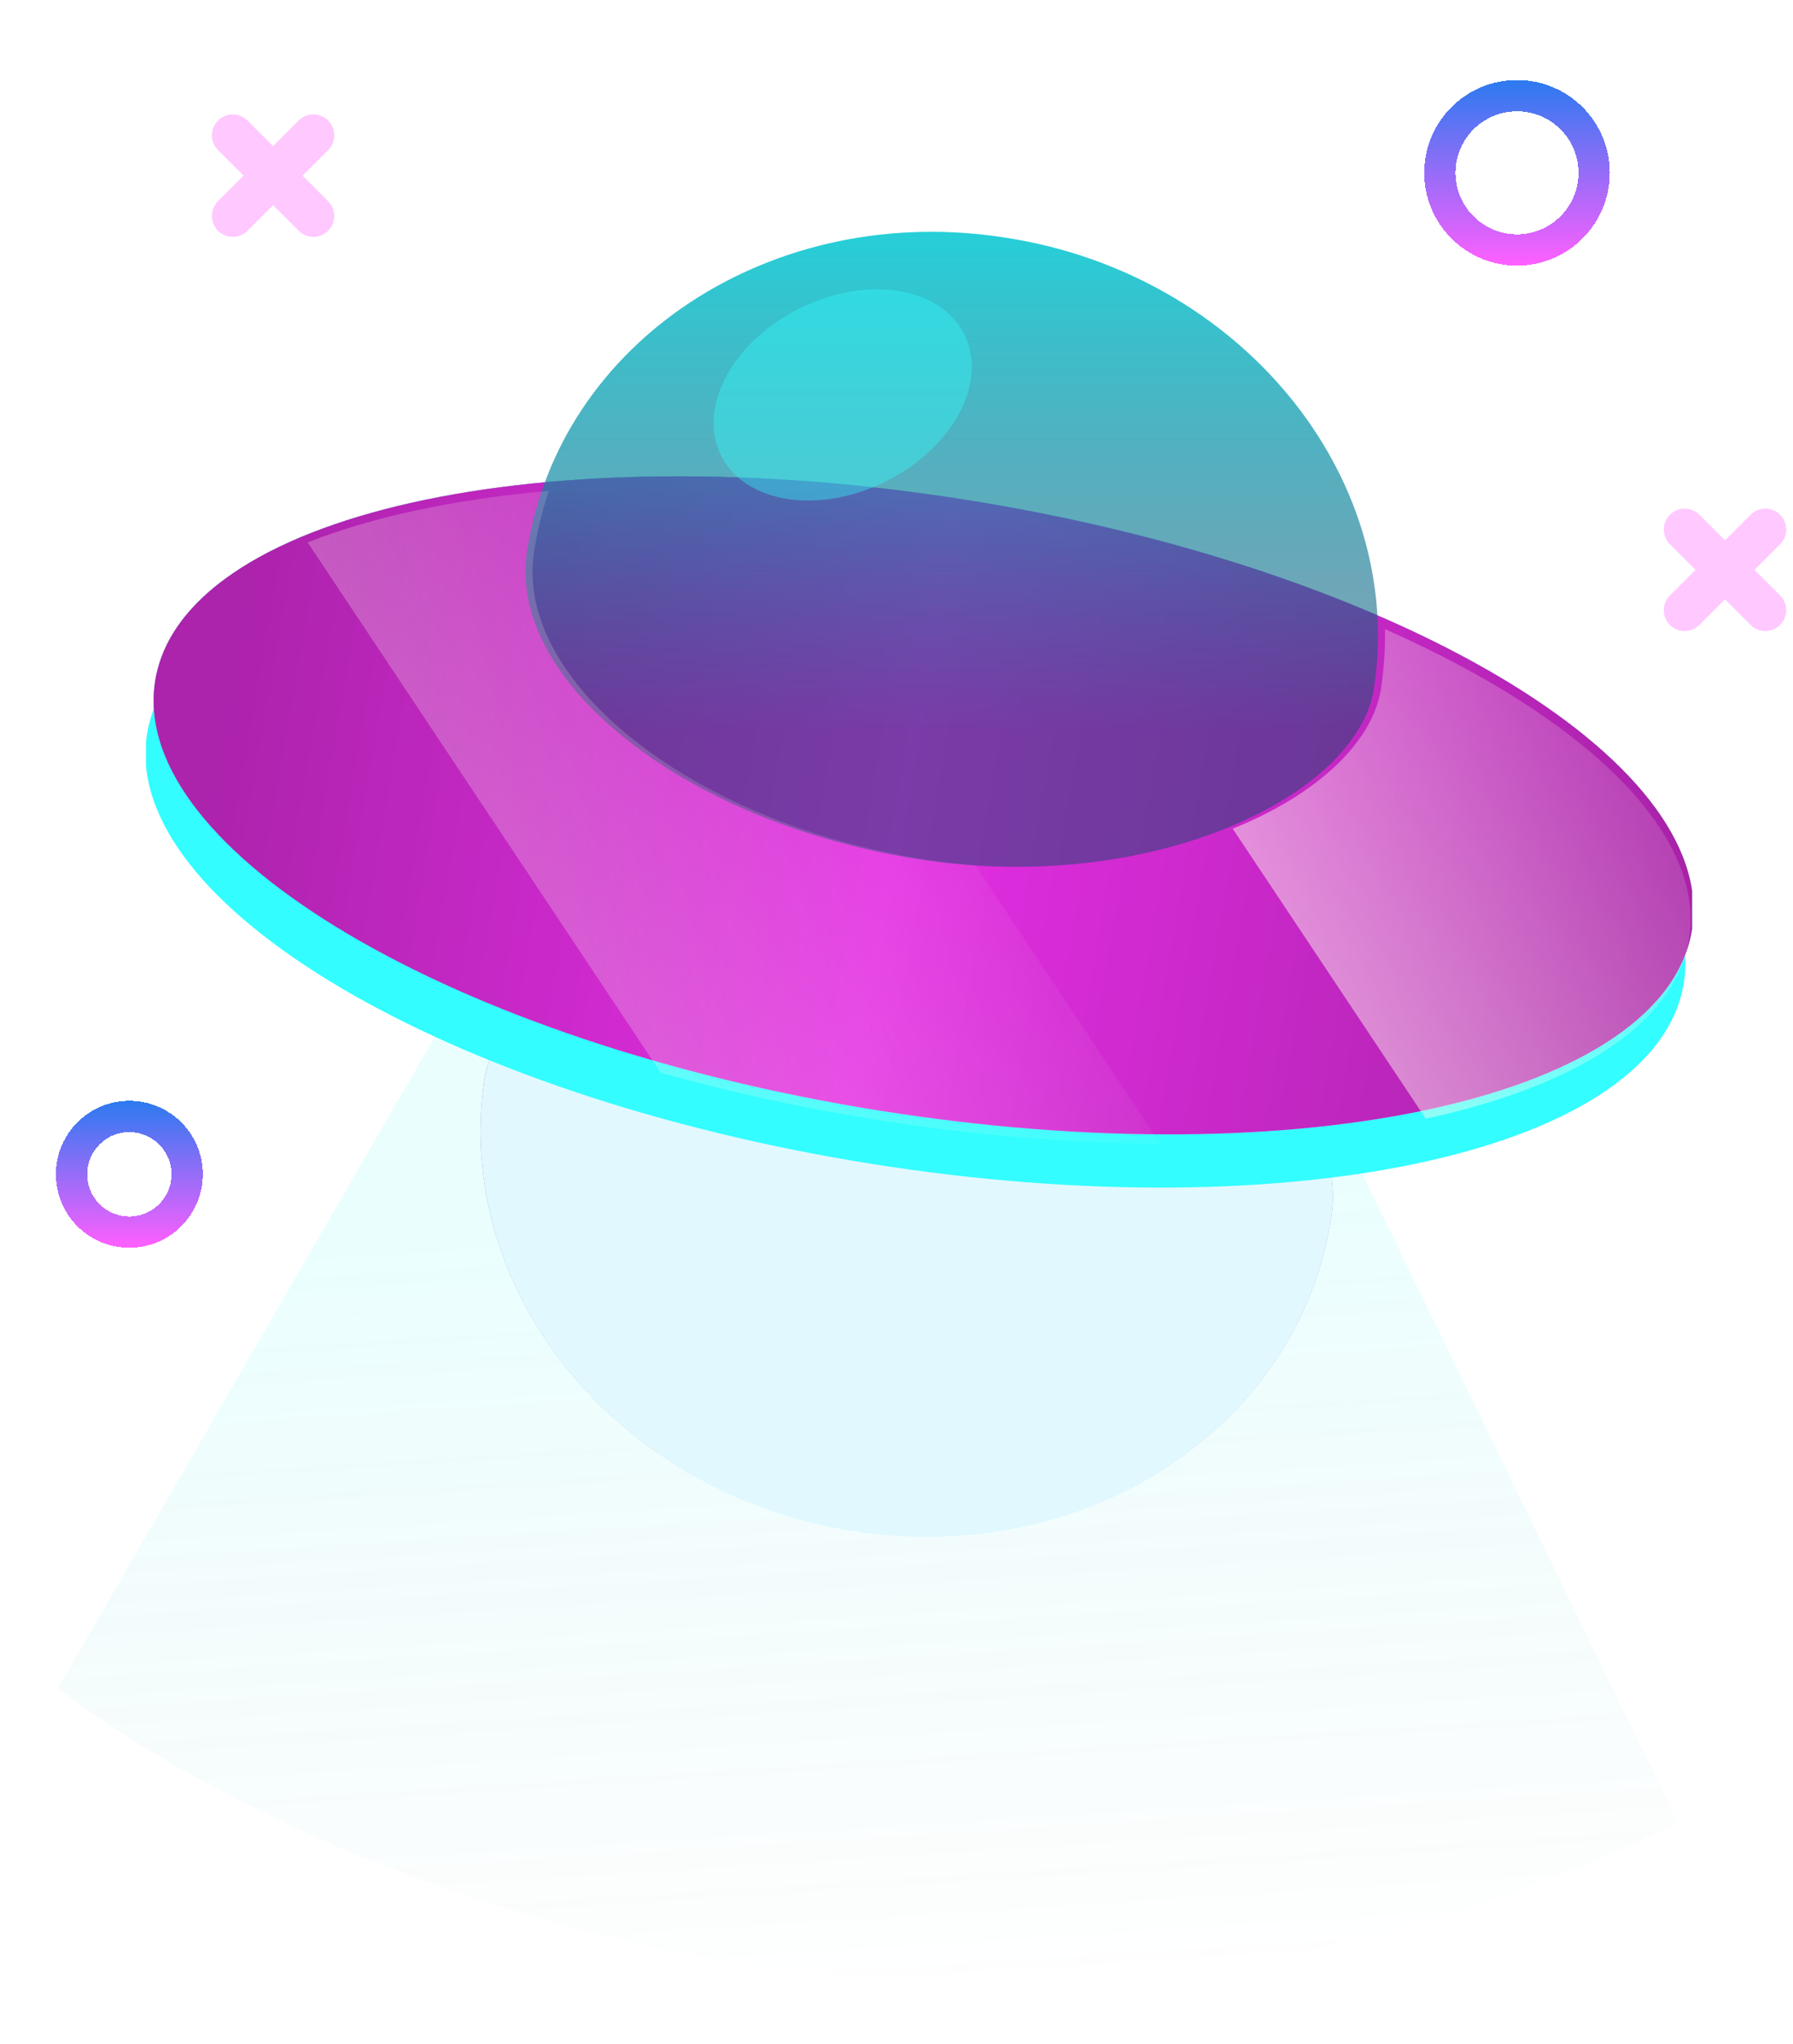 <svg width="172" height="196" viewBox="0 0 172 196" fill="none" xmlns="http://www.w3.org/2000/svg">
  <g filter="url(#filter0_f_7015_17158)">
    <path d="M5.564 161.895L52.122 81.419L118.158 86.854L160.975 174.783C93.356 207.812 29.194 179.953 5.564 161.895Z" fill="url(#paint0_linear_7015_17158)" fill-opacity="0.1"/>
  </g>
  <g clip-path="url(#clip0_7015_17158)">
    <g filter="url(#filter1_i_7015_17158)">
      <path d="M127.721 93.609C129.554 81.34 112.846 67.833 90.426 64.231C68.006 60.629 47.957 70.197 46.448 80.665C43.538 100.925 59.275 120.172 81.695 123.774C104.115 127.375 124.703 113.869 127.721 93.609Z" fill="url(#paint1_linear_7015_17158)"/>
      <path d="M127.721 93.609C129.554 81.34 112.846 67.833 90.426 64.231C68.006 60.629 47.957 70.197 46.448 80.665C43.538 100.925 59.275 120.172 81.695 123.774C104.115 127.375 124.703 113.869 127.721 93.609Z" fill="#E2F8FF"/>
    </g>
    <path d="M161.546 94.111C163.913 77.95 132.821 59.577 92.1 53.072C51.379 46.568 16.448 54.397 14.081 70.558C11.714 86.718 42.806 105.092 83.527 111.596C124.248 118.1 159.179 110.272 161.546 94.111Z" fill="#33FDFE"/>
    <path d="M162.331 89.006C164.698 72.845 133.606 54.472 92.885 47.967C52.164 41.463 17.234 49.292 14.866 65.453C12.499 81.614 43.591 99.987 84.312 106.491C125.034 112.996 159.964 105.167 162.331 89.006Z" fill="url(#paint2_linear_7015_17158)"/>
    <path d="M162.331 89.006C164.698 72.845 133.606 54.472 92.885 47.967C52.164 41.463 17.234 49.292 14.866 65.453C12.499 81.614 43.591 99.987 84.312 106.491C125.034 112.996 159.964 105.167 162.331 89.006Z" fill="#91EBFF"/>
    <path d="M162.331 89.006C164.698 72.845 133.606 54.472 92.885 47.967C52.164 41.463 17.234 49.292 14.866 65.453C12.499 81.614 43.591 99.987 84.312 106.491C125.034 112.996 159.964 105.167 162.331 89.006Z" fill="url(#paint3_linear_7015_17158)"/>
    <path d="M50.546 52.975C48.713 65.244 65.421 78.751 87.841 82.353C110.261 85.955 130.31 76.387 131.819 65.919C134.837 45.659 118.992 26.299 96.572 22.81C74.151 19.209 53.564 32.715 50.546 52.975Z" fill="url(#paint4_linear_7015_17158)"/>
    <path opacity="0.38" d="M84.42 46.433C90.966 43.444 94.668 37.189 92.689 32.462C90.709 27.734 83.798 26.324 77.252 29.312C70.707 32.3 67.005 38.556 68.984 43.283C70.964 48.011 77.875 49.421 84.42 46.433Z" fill="#33FDFE"/>
    <path fill-rule="evenodd" clip-rule="evenodd" d="M88.515 82.371C66.095 78.77 49.388 65.263 51.22 52.994C51.525 50.949 52.008 48.973 52.655 47.076C43.638 47.865 35.746 49.551 29.512 52.015L63.38 102.872C69.87 104.696 76.797 106.225 84.028 107.38C93.543 108.9 102.742 109.637 111.284 109.668L93.569 82.969C91.903 82.842 90.216 82.645 88.515 82.371Z" fill="url(#paint5_linear_7015_17158)" fill-opacity="0.3"/>
    <path fill-rule="evenodd" clip-rule="evenodd" d="M118.252 79.469C126.308 76.221 131.737 71.193 132.495 65.938C132.775 64.058 132.892 62.186 132.857 60.333C151.84 68.738 163.534 79.752 162.048 89.895C160.846 98.099 151.254 104.155 136.772 107.28L118.252 79.469Z" fill="url(#paint6_linear_7015_17158)" fill-opacity="0.6"/>
  </g>
  <g filter="url(#filter2_d_7015_17158)">
    <circle cx="144.524" cy="15.573" r="7.399" stroke="url(#paint7_linear_7015_17158)" stroke-width="3" shape-rendering="crispEdges"/>
  </g>
  <g filter="url(#filter3_d_7015_17158)">
    <path d="M16.953 111.609C16.953 114.671 14.471 117.154 11.408 117.154C8.346 117.154 5.863 114.671 5.863 111.609C5.863 108.546 8.346 106.064 11.408 106.064C14.471 106.064 16.953 108.546 16.953 111.609Z" stroke="url(#paint8_linear_7015_17158)" stroke-width="3" shape-rendering="crispEdges"/>
  </g>
  <path d="M22.326 12.976L30.065 20.714" stroke="#FFC8FF" stroke-width="4" stroke-linecap="round"/>
  <path d="M30.064 12.975L22.326 20.714" stroke="#FFC8FF" stroke-width="4" stroke-linecap="round"/>
  <path d="M161.605 50.776L169.344 58.514" stroke="#FFC8FF" stroke-width="4" stroke-linecap="round"/>
  <path d="M169.344 50.776L161.605 58.514" stroke="#FFC8FF" stroke-width="4" stroke-linecap="round"/>
  <defs>
    <filter id="filter0_f_7015_17158" x="1.564" y="77.419" width="163.41" height="116.717" filterUnits="userSpaceOnUse" color-interpolation-filters="sRGB">
      <feFlood flood-opacity="0" result="BackgroundImageFix"/>
      <feBlend mode="normal" in="SourceGraphic" in2="BackgroundImageFix" result="shape"/>
      <feGaussianBlur stdDeviation="2" result="effect1_foregroundBlur_7015_17158"/>
    </filter>
    <filter id="filter1_i_7015_17158" x="46.102" y="63.458" width="81.758" height="64.898" filterUnits="userSpaceOnUse" color-interpolation-filters="sRGB">
      <feFlood flood-opacity="0" result="BackgroundImageFix"/>
      <feBlend mode="normal" in="SourceGraphic" in2="BackgroundImageFix" result="shape"/>
      <feColorMatrix in="SourceAlpha" type="matrix" values="0 0 0 0 0 0 0 0 0 0 0 0 0 0 0 0 0 0 127 0" result="hardAlpha"/>
      <feOffset dy="23"/>
      <feGaussianBlur stdDeviation="2"/>
      <feComposite in2="hardAlpha" operator="arithmetic" k2="-1" k3="1"/>
      <feColorMatrix type="matrix" values="0 0 0 0 0 0 0 0 0 0 0 0 0 0 0 0 0 0 0.25 0"/>
      <feBlend mode="normal" in2="shape" result="effect1_innerShadow_7015_17158"/>
    </filter>
    <filter id="filter2_d_7015_17158" x="135.625" y="6.674" width="18.799" height="18.798" filterUnits="userSpaceOnUse" color-interpolation-filters="sRGB">
      <feFlood flood-opacity="0" result="BackgroundImageFix"/>
      <feColorMatrix in="SourceAlpha" type="matrix" values="0 0 0 0 0 0 0 0 0 0 0 0 0 0 0 0 0 0 127 0" result="hardAlpha"/>
      <feOffset dx="1" dy="1"/>
      <feComposite in2="hardAlpha" operator="out"/>
      <feColorMatrix type="matrix" values="0 0 0 0 1 0 0 0 0 0.786 0 0 0 0 1 0 0 0 1 0"/>
      <feBlend mode="normal" in2="BackgroundImageFix" result="effect1_dropShadow_7015_17158"/>
      <feBlend mode="normal" in="SourceGraphic" in2="effect1_dropShadow_7015_17158" result="shape"/>
    </filter>
    <filter id="filter3_d_7015_17158" x="4.363" y="104.564" width="15.09" height="15.09" filterUnits="userSpaceOnUse" color-interpolation-filters="sRGB">
      <feFlood flood-opacity="0" result="BackgroundImageFix"/>
      <feColorMatrix in="SourceAlpha" type="matrix" values="0 0 0 0 0 0 0 0 0 0 0 0 0 0 0 0 0 0 127 0" result="hardAlpha"/>
      <feOffset dx="1" dy="1"/>
      <feComposite in2="hardAlpha" operator="out"/>
      <feColorMatrix type="matrix" values="0 0 0 0 1 0 0 0 0 0.786 0 0 0 0 1 0 0 0 1 0"/>
      <feBlend mode="normal" in2="BackgroundImageFix" result="effect1_dropShadow_7015_17158"/>
      <feBlend mode="normal" in="SourceGraphic" in2="effect1_dropShadow_7015_17158" result="shape"/>
    </filter>
    <linearGradient id="paint0_linear_7015_17158" x1="77.638" y1="79.796" x2="84.717" y2="191.104" gradientUnits="userSpaceOnUse">
      <stop offset="0.34" stop-color="#33FDFE"/>
      <stop offset="1" stop-color="#1F9798" stop-opacity="0"/>
    </linearGradient>
    <linearGradient id="paint1_linear_7015_17158" x1="86.98" y1="63.458" x2="86.98" y2="124.355" gradientUnits="userSpaceOnUse">
      <stop stop-color="#0C1D4B"/>
      <stop offset="0" stop-color="#3C2C70"/>
      <stop offset="1" stop-color="#B5FAFF"/>
    </linearGradient>
    <linearGradient id="paint2_linear_7015_17158" x1="14.866" y1="65.453" x2="162.611" y2="87.094" gradientUnits="userSpaceOnUse">
      <stop stop-color="#0C1D4B"/>
      <stop offset="0" stop-color="#3C2C70"/>
      <stop offset="1" stop-color="#B5FAFF"/>
    </linearGradient>
    <linearGradient id="paint3_linear_7015_17158" x1="21.421" y1="67.67" x2="159.231" y2="91.701" gradientUnits="userSpaceOnUse">
      <stop stop-color="#AC23AC"/>
      <stop offset="0.47" stop-color="#E42EE4"/>
      <stop offset="1" stop-color="#A922A9"/>
    </linearGradient>
    <linearGradient id="paint4_linear_7015_17158" x1="91.298" y1="5.101" x2="91.298" y2="83.126" gradientUnits="userSpaceOnUse">
      <stop stop-color="#00F6F7"/>
      <stop offset="0.835" stop-color="#12486C" stop-opacity="0.5"/>
    </linearGradient>
    <linearGradient id="paint5_linear_7015_17158" x1="45.769" y1="103.295" x2="102.434" y2="71.909" gradientUnits="userSpaceOnUse">
      <stop stop-color="#FFFDEE"/>
      <stop offset="1" stop-color="#FFFDEE" stop-opacity="0"/>
    </linearGradient>
    <linearGradient id="paint6_linear_7015_17158" x1="119.929" y1="108.857" x2="176.595" y2="77.471" gradientUnits="userSpaceOnUse">
      <stop stop-color="#FFFDEE"/>
      <stop offset="1" stop-color="#FFFDEE" stop-opacity="0"/>
    </linearGradient>
    <linearGradient id="paint7_linear_7015_17158" x1="144.524" y1="6.674" x2="144.524" y2="24.472" gradientUnits="userSpaceOnUse">
      <stop stop-color="#2C7AF0"/>
      <stop offset="1" stop-color="#FF5FFF"/>
    </linearGradient>
    <linearGradient id="paint8_linear_7015_17158" x1="11.408" y1="104.564" x2="11.408" y2="118.654" gradientUnits="userSpaceOnUse">
      <stop stop-color="#2C7AF0"/>
      <stop offset="1" stop-color="#FF5FFF"/>
    </linearGradient>
    <clipPath id="clip0_7015_17158">
      <rect width="148.318" height="148.318" fill="white" transform="translate(14.004 -0)"/>
    </clipPath>
  </defs>
</svg>
